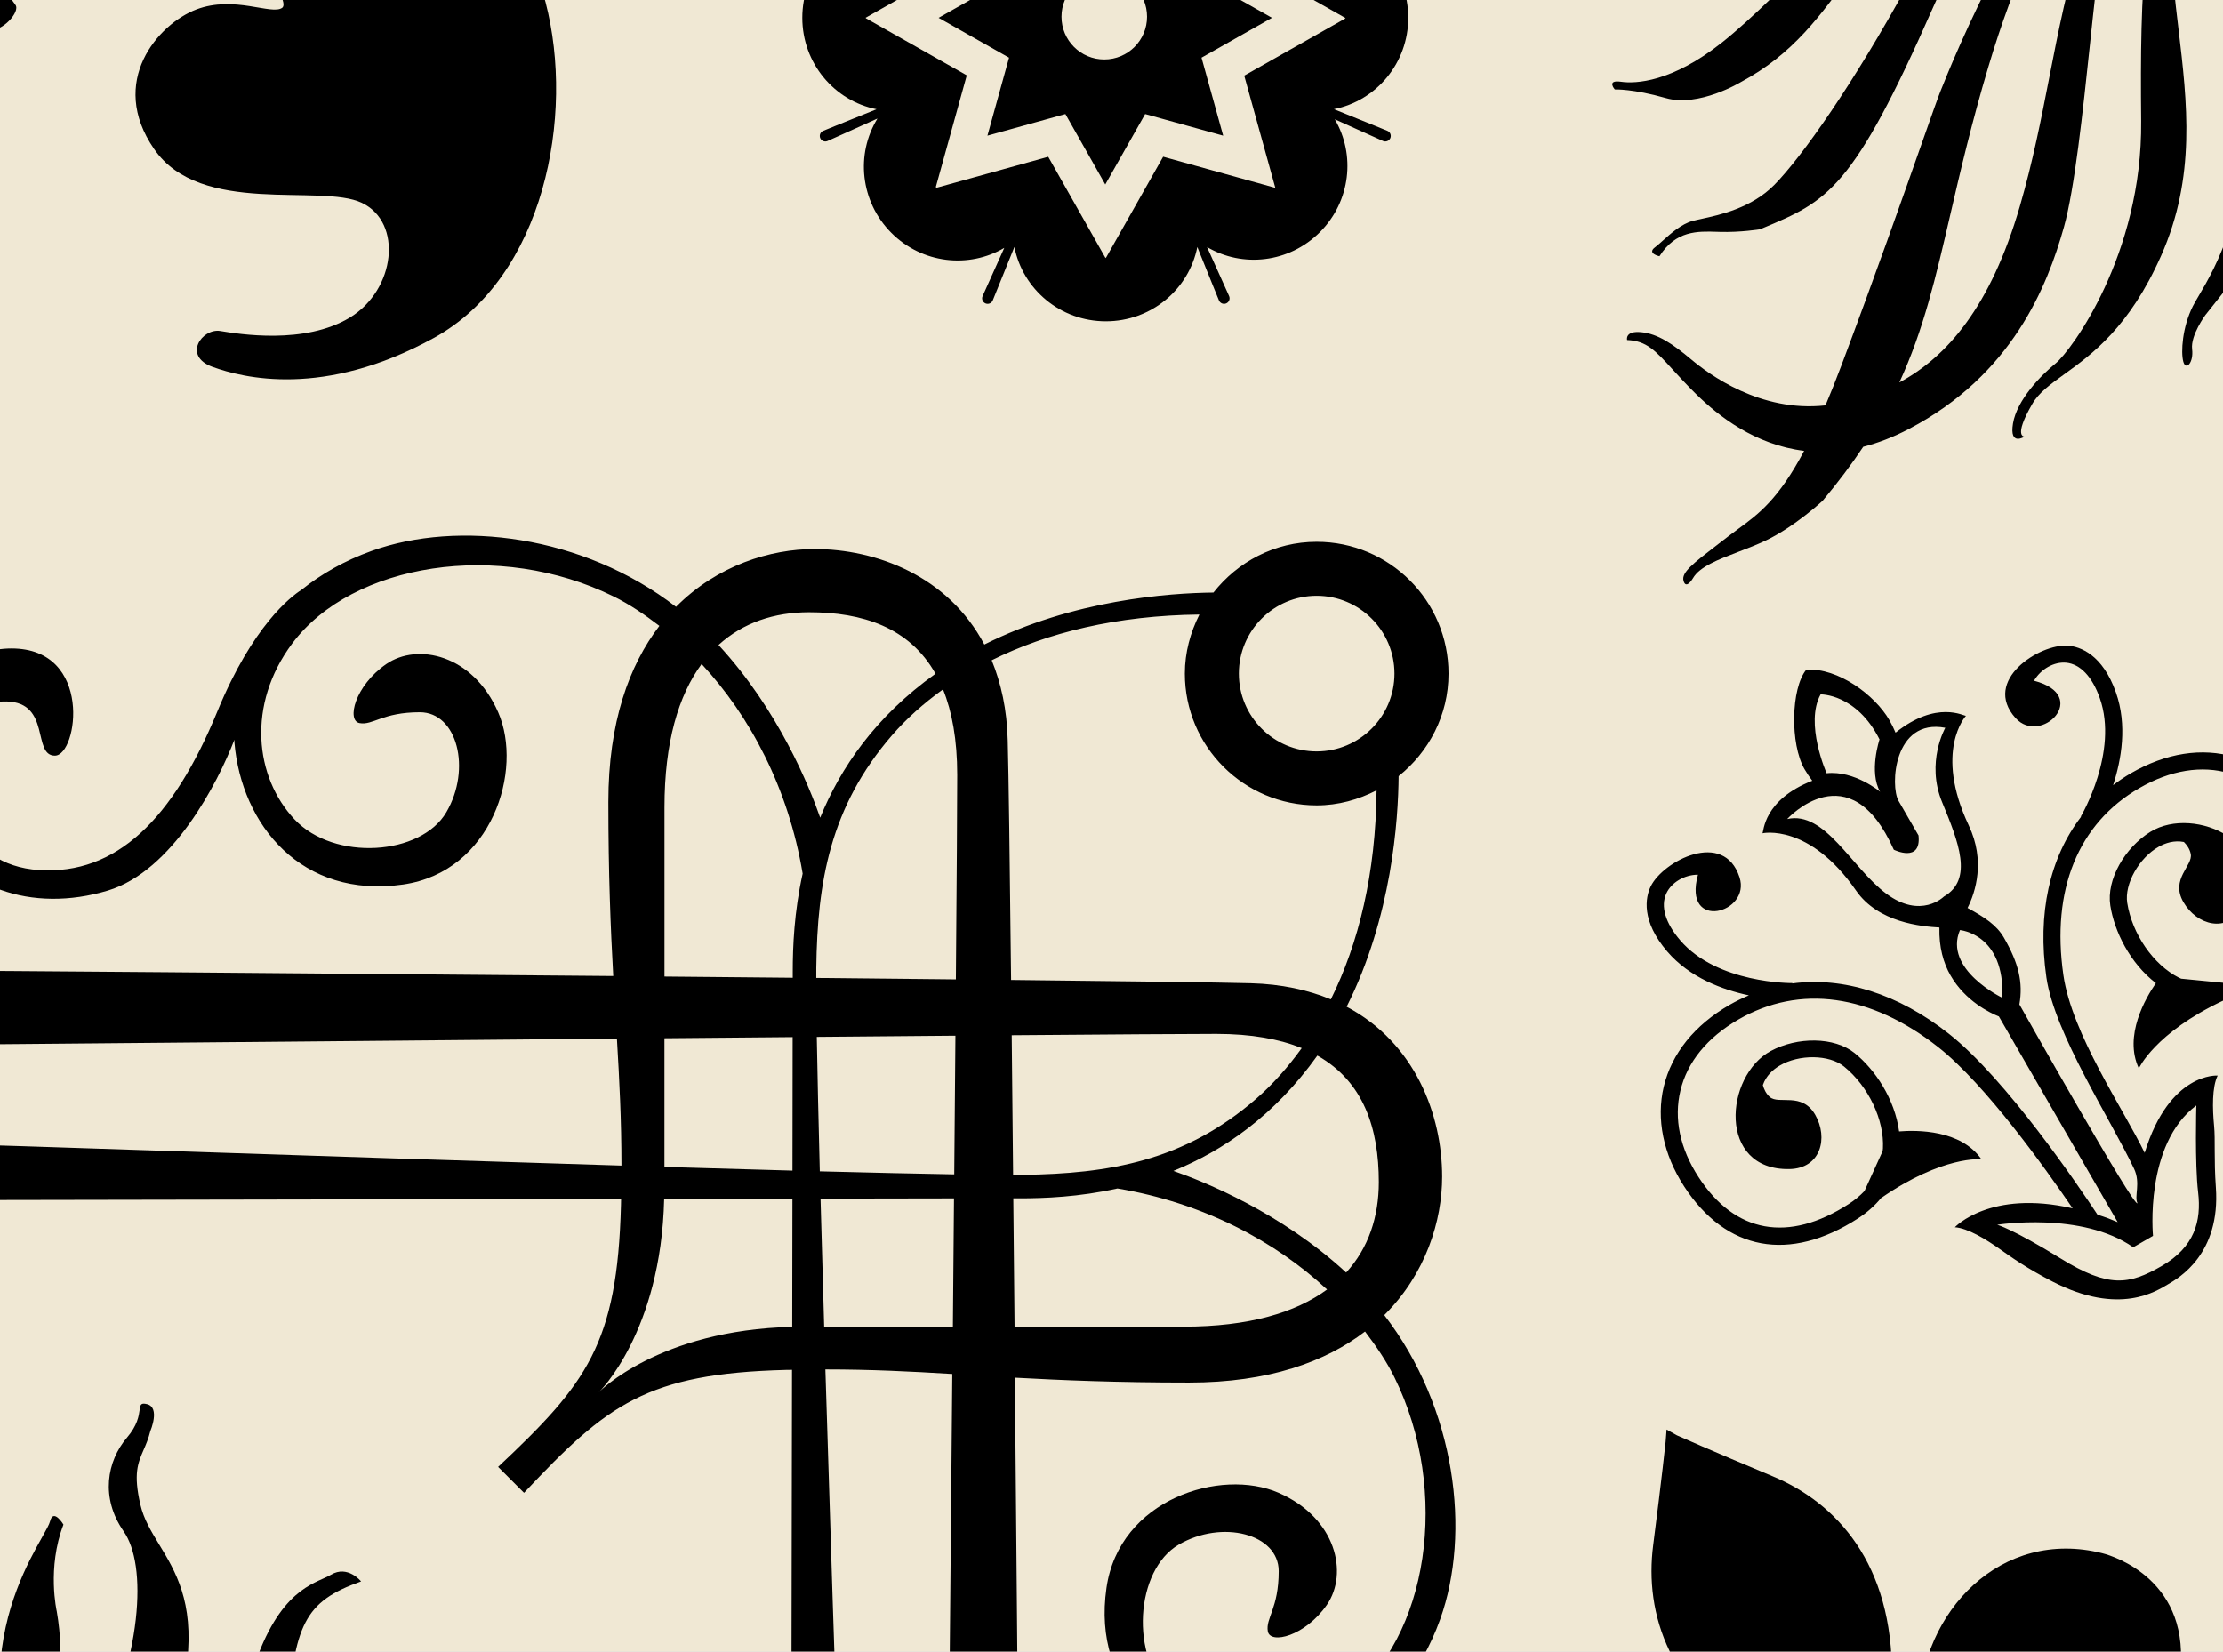 <svg width="179" height="133" viewBox="0 0 179 133" fill="none" xmlns="http://www.w3.org/2000/svg">
<rect x="0" y="0" width="179" height="133" fill="#808080" stroke="none"/>
<g clip-path="url(#clip0_1648_2554)">
<rect width="179" height="133" fill="white"/>
<g clip-path="url(#clip1_1648_2554)">
<rect width="180" height="180" transform="translate(-1 -17)" fill="#F0E8D4"/>
<path d="M111.47 105.899C114.829 102.562 116.124 98.274 116.124 94.754C116.124 89.79 113.959 83.996 108.435 81.072C112.081 73.83 112.592 66.026 112.62 62.5C115.05 60.556 116.637 57.598 116.637 54.245C116.637 48.381 111.883 43.632 106.019 43.632C102.632 43.632 99.652 45.25 97.708 47.719C94.12 47.756 86.417 48.303 79.261 51.901C76.34 46.377 70.546 44.215 65.577 44.215C62.056 44.215 57.771 45.507 54.434 48.869C46.929 43.077 36.878 41.869 29.934 44.363C27.73 45.153 25.86 46.232 24.276 47.499C23.45 48.026 20.359 50.35 17.513 57.261C13.923 65.993 9.367 70.454 3.159 70.066C-3.048 69.678 -4.016 63.663 -3.921 61.917C-3.824 60.17 -3.048 56.388 0.542 56.485C4.127 56.58 2.576 60.849 4.42 60.849C6.264 60.849 7.523 52.217 0.927 52.217C-5.668 52.217 -8.382 60.849 -5.86 66.283C-3.43 71.517 2.579 73.556 8.689 71.715C13.895 70.141 17.547 63.022 18.875 59.565C18.877 59.638 18.872 59.71 18.875 59.783C19.438 66.453 24.306 72.396 32.453 71.23C39.623 70.206 42.153 62.015 40.114 57.358C38.08 52.702 33.619 51.734 31.097 53.478C28.572 55.224 27.892 58.036 28.957 58.229C30.029 58.424 30.801 57.355 33.809 57.355C36.816 57.355 37.982 61.917 35.943 65.404C33.906 68.897 26.923 69.383 23.718 65.987C20.518 62.589 19.854 56.747 23.525 51.823C28.377 45.323 40.212 43.484 49.424 48.04C50.673 48.657 51.898 49.48 53.095 50.4C50.665 53.575 48.986 58.148 48.986 64.579C48.986 70.353 49.167 74.764 49.379 78.6C23.47 78.366 -2.724 78.162 -4.8 78.162C-8.728 78.162 -8.145 84.127 -4.942 84.127C-3.215 84.127 23.687 83.87 49.675 83.639C49.876 86.998 50.04 90.184 50.04 93.861C26.117 93.133 -2.058 92.131 -4.217 92.131C-7.71 92.131 -7.568 96.642 -4.217 96.642C-2.22 96.642 26.254 96.589 50.01 96.547C50.007 96.715 50.01 96.86 50.001 97.027C49.714 108.229 47.239 111.431 40.108 118.124L42.195 120.211C48.891 113.083 52.091 110.611 63.295 110.318C63.465 110.313 63.61 110.318 63.775 110.313C63.736 134.068 63.68 162.539 63.68 164.536C63.68 167.881 68.191 168.029 68.191 164.536C68.191 162.377 67.189 134.199 66.461 110.279C70.138 110.279 73.324 110.441 76.68 110.645C76.449 136.629 76.192 163.532 76.192 165.265C76.192 168.467 82.16 169.048 82.16 165.119C82.16 163.044 81.959 136.85 81.719 110.943C85.558 111.155 89.966 111.337 95.741 111.337C102.171 111.337 106.739 109.66 109.916 107.227C110.834 108.427 111.66 109.651 112.276 110.901C116.832 120.113 114.991 131.948 108.493 136.8C103.572 140.474 97.725 139.807 94.332 136.607C90.934 133.404 91.419 126.421 94.912 124.385C98.405 122.348 102.964 123.511 102.964 126.519C102.964 129.526 101.898 130.302 102.088 131.371C102.283 132.439 105.098 131.758 106.842 129.233C108.588 126.711 107.62 122.25 102.964 120.214C98.31 118.18 90.116 120.708 89.093 127.878C87.926 136.027 93.872 140.895 100.539 141.459C100.615 141.464 100.682 141.453 100.76 141.459C97.303 142.784 90.178 146.433 88.607 151.644C86.766 157.754 88.805 163.764 94.042 166.194C99.474 168.716 108.108 165.998 108.108 159.403C108.108 152.808 99.477 154.066 99.477 155.91C99.477 157.754 103.745 156.203 103.84 159.791C103.935 163.379 100.157 164.154 98.408 164.252C96.662 164.349 90.649 163.379 90.259 157.171C89.871 150.964 94.335 146.402 103.061 142.815C109.98 139.972 112.304 136.875 112.826 136.049C114.093 134.467 115.175 132.601 115.965 130.397C118.456 123.453 117.251 113.401 111.459 105.896L111.47 105.899ZM108.396 102.476C103.162 97.647 96.963 95.153 94.486 94.29C98.478 92.664 102.615 89.86 106.077 85.003C109.816 87.107 111.026 90.89 111.026 95.189C111.026 97.979 110.201 100.498 108.396 102.476ZM65.728 77.967C65.814 71.062 66.824 64.98 71.837 59.197C72.987 57.872 74.368 56.639 75.933 55.511C76.658 57.305 77.077 59.557 77.077 62.4C77.077 64.668 77.035 70.741 76.968 78.871C73.422 78.832 69.644 78.796 65.728 78.754V77.967ZM76.932 83.402C76.904 86.886 76.873 90.644 76.837 94.567C73.904 94.516 70.214 94.433 66.012 94.324C65.903 90.123 65.82 86.429 65.769 83.499C69.692 83.466 73.447 83.43 76.932 83.402ZM81.465 83.365C89.592 83.299 95.663 83.257 97.931 83.257C100.771 83.257 103.022 83.675 104.819 84.4C103.692 85.96 102.462 87.344 101.134 88.493C95.353 93.507 89.268 94.516 82.363 94.606C82.14 94.606 81.85 94.609 81.577 94.609C81.538 90.689 81.501 86.911 81.465 83.365ZM106.019 47.979C109.478 47.979 112.285 50.785 112.285 54.242C112.285 57.699 109.478 60.508 106.019 60.508C102.559 60.508 99.755 57.704 99.755 54.242C99.755 50.78 102.562 47.979 106.019 47.979ZM96.578 49.488C95.853 50.925 95.406 52.526 95.406 54.242C95.406 60.104 100.16 64.855 106.019 64.855C107.765 64.855 109.392 64.392 110.845 63.644C110.784 70.337 109.4 75.981 107.163 80.478C105.335 79.725 103.198 79.245 100.696 79.181C97.995 79.111 90.822 79.016 81.415 78.916C81.312 69.508 81.217 62.333 81.144 59.632C81.086 57.127 80.603 54.998 79.853 53.168C84.328 50.942 89.93 49.563 96.578 49.488ZM75.328 54.253C70.47 57.718 67.666 61.853 66.043 65.845C65.183 63.373 62.689 57.174 57.857 51.938C59.838 50.133 62.357 49.304 65.144 49.304C69.438 49.304 73.227 50.512 75.328 54.253ZM64.631 70.351C63.942 73.459 63.833 76.249 63.833 78.26V78.74C60.455 78.709 57.004 78.673 53.505 78.642V65.016C53.505 59.769 54.632 56.002 56.496 53.469C60.388 57.654 63.482 63.457 64.631 70.351ZM53.502 83.608C57.015 83.577 60.463 83.547 63.825 83.516C63.822 86.298 63.816 89.994 63.811 94.265C60.586 94.176 57.118 94.079 53.502 93.97V83.608ZM48.218 112.115C48.218 112.115 53.226 107.3 53.48 96.547C57.118 96.539 60.597 96.534 63.808 96.528C63.8 99.736 63.794 103.221 63.791 106.853C53.031 107.104 48.218 112.115 48.218 112.115ZM76.728 106.831H66.364C66.258 103.221 66.163 99.753 66.071 96.522C70.342 96.517 74.039 96.511 76.817 96.503C76.787 99.867 76.759 103.318 76.728 106.831ZM95.308 106.831H81.694C81.66 103.33 81.627 99.881 81.593 96.5H82.07C84.082 96.5 86.872 96.397 89.98 95.705C96.871 96.857 102.676 99.951 106.858 103.843C104.322 105.704 100.559 106.834 95.306 106.834L95.308 106.831Z" fill="black"/>
<path fill-rule="evenodd" clip-rule="evenodd" d="M10.225 115.769C8.61 117.653 8.073 120.616 9.955 123.309V123.312C11.841 126.003 11.573 133.273 7.262 142.161C5.148 146.522 1.284 151.272 -1.913 155.202C-5.231 159.28 -7.83 162.474 -7.008 163.434C-7.008 163.434 -0.006 155.086 4.839 150.509C9.687 145.93 14.264 141.084 15.071 133.812C15.609 128.973 14.12 126.521 12.825 124.389C12.174 123.318 11.573 122.328 11.303 121.157C10.729 118.679 11.103 117.819 11.56 116.765C11.75 116.33 11.953 115.861 12.11 115.232C12.11 115.232 12.917 113.346 11.841 113.076C11.327 112.948 11.303 113.125 11.243 113.548C11.178 114.015 11.071 114.781 10.225 115.769ZM5.11 155.084C11.033 151.045 17.496 146.197 19.651 137.043C21.51 129.14 24.373 127.858 25.987 127.134C26.243 127.02 26.467 126.919 26.652 126.809C27.998 126.001 29.075 127.348 29.075 127.348C24.498 128.964 23.691 130.85 23.15 138.389C22.612 145.929 19.651 149.698 9.955 154.545C0.262 159.393 -3.778 163.433 -3.778 163.433C-4.045 161.547 -0.815 159.124 5.11 155.084ZM28.976 144.899C25.9 149.046 22.249 153.966 13.189 157.238C10.343 158.266 8.216 158.922 6.564 159.432C2.588 160.659 1.357 161.039 -0.544 163.702C-0.544 163.702 5.378 159.933 16.151 158.318C26.921 156.702 29.884 151.316 31.232 148.622C31.521 148.044 31.748 147.354 31.984 146.637C32.932 143.756 34.026 140.435 39.848 142.159C39.848 142.159 39.848 141.082 37.962 140.273C36.079 139.466 32.846 139.734 29.614 144.043C29.403 144.324 29.191 144.61 28.977 144.899L28.976 144.899L28.976 144.899ZM43.348 151.584C42.539 149.161 40.116 148.352 37.423 151.315L37.425 151.316C36.65 152.168 36.187 153.019 35.742 153.839C34.638 155.87 33.641 157.704 28.269 158.856C25.589 159.43 22.703 159.732 19.759 160.04C14.423 160.598 8.894 161.177 4.035 163.433C4.035 163.433 9.419 162.356 15.344 162.895C15.952 162.95 16.612 163.025 17.31 163.105C23.412 163.8 32.482 164.833 36.348 155.893C40.655 145.93 42.539 152.931 41.193 153.47C41.193 153.47 40.382 155.624 41.73 155.624C43.079 155.624 44.155 154.007 43.348 151.584ZM-0.006 134.618C0.199 129.472 2.291 125.744 3.388 123.79C3.726 123.188 3.969 122.754 4.033 122.5C4.301 121.423 5.11 122.769 5.11 122.769C3.764 126.269 4.573 129.769 4.573 129.769C5.917 137.579 2.417 142.697 0.533 144.85C-1.353 147.004 -6.738 159.66 -6.738 159.66C-8.799 159.66 -3.227 148.579 -1.792 145.726C-1.726 145.595 -1.669 145.482 -1.622 145.388C-0.544 143.234 -0.276 141.348 -0.004 134.616L-0.006 134.618ZM-7.008 139.466C-6.469 140.543 -5.66 142.159 -6.739 145.929C-7.564 148.817 -7.553 151.44 -7.547 152.88C-7.546 152.995 -7.546 153.101 -7.546 153.2C-7.546 153.2 -6.469 153.74 -6.469 152.124C-6.469 150.985 -5.667 148.643 -5.099 146.982C-4.861 146.286 -4.663 145.709 -4.583 145.391C-4.561 145.3 -4.528 145.19 -4.491 145.062C-4.086 143.68 -3.088 140.27 -7.278 137.312C-7.278 137.312 -7.548 138.389 -7.008 139.466Z" fill="black"/>
<path d="M179.938 60.961C177.304 60.181 174.416 60.631 171.583 62.266C171.077 62.558 170.606 62.884 170.151 63.225C170.824 61.157 171.302 58.387 170.379 55.766C169.304 52.7 167.491 52.061 166.504 51.992C164.232 51.831 159.572 54.788 162.291 57.815C164.337 60.093 168.409 56.019 163.783 54.815C164.336 53.867 165.402 53.27 166.374 53.363C167.506 53.472 168.468 54.487 169.08 56.224C170.605 60.561 167.581 65.704 167.551 65.755L167.575 65.77C165.045 69.064 164.036 73.554 164.78 78.716C165.427 83.213 170.006 90.228 171.84 94.123C172.384 95.28 171.835 96.34 172.108 96.885C171.968 97.503 162.606 80.885 162.606 80.885C162.911 79.118 162.555 77.581 161.357 75.505C160.778 74.503 159.819 73.871 158.432 73.119C159.08 71.827 159.875 69.32 158.533 66.48C155.693 60.471 158.304 57.639 158.304 57.639C158.159 57.684 155.959 56.34 152.632 58.999C152.496 58.671 152.332 58.329 152.133 57.984C150.974 55.976 148.01 53.766 145.446 53.922C144.2 55.437 144.138 59.923 145.297 61.93C145.496 62.274 145.711 62.588 145.926 62.87C141.96 64.424 142.025 66.999 141.915 67.102C141.915 67.102 145.671 66.257 149.455 71.721C151.244 74.303 154.725 74.607 156.165 74.692C156.122 76.269 156.484 77.554 157.063 78.557C158.261 80.632 160.254 81.574 160.955 81.855L170.517 98.417C170.037 98.211 169.499 98.004 168.893 97.816C167.429 95.59 161.557 86.891 156.929 83.249C152.831 80.023 148.437 78.653 144.319 79.196L144.318 79.168C144.257 79.17 138.292 79.217 135.299 75.727C134.1 74.33 133.701 72.988 134.174 71.954C134.581 71.065 135.629 70.441 136.725 70.438C135.455 75.045 141.019 73.555 140.069 70.644C138.808 66.776 133.919 69.334 132.92 71.381C132.488 72.27 132.137 74.159 134.251 76.625C136.061 78.733 138.699 79.704 140.826 80.156C140.302 80.378 139.786 80.624 139.28 80.916C136.447 82.552 134.612 84.829 133.972 87.499C133.349 90.097 133.931 92.953 135.613 95.541C138.991 100.741 144.09 101.681 149.606 98.118C150.345 97.641 150.961 97.09 151.464 96.48C156.443 93.033 159.548 93.352 159.548 93.352C157.895 90.97 154.359 90.993 152.919 91.11C152.568 88.494 150.985 86.134 149.346 84.809C147.697 83.477 144.715 83.486 142.588 84.632C138.87 86.635 138.27 94.253 144.089 94.142C146.625 94.093 147.231 91.62 146.159 89.763C145.087 87.906 143.23 88.979 142.505 88.337C142.193 88.06 142.034 87.7 141.948 87.377C142.21 86.62 142.768 86.126 143.291 85.815C144.859 84.883 147.286 84.914 148.479 85.88C150.449 87.472 151.738 90.186 151.617 92.479C151.613 92.552 151.599 92.622 151.593 92.694L150.129 95.912C149.769 96.291 149.352 96.642 148.861 96.958C144.01 100.091 139.716 99.322 136.771 94.787C135.275 92.486 134.77 90.076 135.314 87.816C135.863 85.522 137.475 83.547 139.972 82.106C144.911 79.254 150.632 80.045 156.08 84.332C159.864 87.308 164.696 94.081 166.892 97.305C160.244 95.777 157.407 98.829 157.407 98.829C158.443 98.896 159.919 99.796 161.057 100.605C161.977 101.259 163.235 102.152 165.277 103.205C170.692 105.996 173.672 103.94 174.562 103.426C175.451 102.913 178.806 100.976 178.424 95.614C178.261 93.324 178.389 91.784 178.281 90.661C178.149 89.27 178.108 87.543 178.569 86.611C178.569 86.611 174.692 86.314 172.691 92.835C170.996 89.32 166.832 83.285 166.147 78.52C165.158 71.658 167.334 66.308 172.273 63.457C174.77 62.015 177.286 61.607 179.547 62.278C181.775 62.938 183.61 64.58 184.856 67.025C187.31 71.841 185.83 75.947 180.691 78.581C180.173 78.848 179.659 79.034 179.151 79.157L175.632 78.815C175.566 78.784 175.499 78.762 175.436 78.727C173.388 77.686 171.682 75.213 171.288 72.711C171.048 71.194 172.235 69.078 173.826 68.186C174.358 67.887 175.065 67.651 175.85 67.804C176.087 68.04 176.319 68.358 176.401 68.767C176.595 69.716 174.738 70.788 175.81 72.645C176.882 74.501 179.327 75.213 180.637 73.041C183.644 68.056 176.746 64.767 173.152 66.986C171.095 68.256 169.596 70.834 169.926 72.927C170.253 75.01 171.505 77.561 173.595 79.173C172.773 80.36 170.987 83.412 172.222 86.034C172.222 86.034 173.499 83.186 178.973 80.598C179.752 80.467 180.539 80.209 181.321 79.808C187.163 76.813 188.9 71.926 186.086 66.401C184.684 63.648 182.502 61.717 179.941 60.959L179.938 60.961ZM146.596 55.916C146.596 55.916 149.473 55.846 151.342 59.541C151.342 59.541 150.47 62.165 151.389 63.757C151.389 63.757 149.331 62.029 147.081 62.267C147.081 62.267 145.297 58.258 146.597 55.915L146.596 55.916ZM151.881 71.963C149.08 69.867 146.951 65.261 143.906 65.957C143.906 65.957 148.923 60.407 152.493 68.427C152.493 68.427 154.72 69.528 154.483 67.278L152.874 64.493C152.185 63.298 152.474 57.827 156.639 58.606C156.639 58.606 155.055 61.377 156.38 64.59C157.706 67.804 158.916 70.819 156.528 72.198C156.528 72.198 154.684 74.059 151.881 71.963ZM157.82 74.899C157.82 74.899 161.441 75.196 161.236 80.355C161.236 80.355 156.469 78.069 157.82 74.899ZM176.851 89.023C176.851 89.023 176.72 93.697 176.996 96.012C177.272 98.328 176.711 100.421 174.06 101.951C171.409 103.482 169.774 103.719 165.926 101.342C162.078 98.966 160.823 98.629 160.823 98.629C160.823 98.629 167.617 97.535 171.771 100.442L173.363 99.523C173.363 99.523 172.647 92.156 176.849 89.022L176.851 89.023Z" fill="black"/>
<path fill-rule="evenodd" clip-rule="evenodd" d="M156.29 7.248L156.29 7.248L156.238 7.378C156.036 7.881 155.517 9.354 154.757 11.512L154.757 11.513L154.757 11.513C153.3 15.648 150.956 22.298 148.258 29.466C147.816 30.64 147.395 31.691 146.99 32.645C141.744 33.231 137.588 30.123 136.18 28.942C134.704 27.702 133.501 26.879 132.158 26.749C130.815 26.618 131.019 27.381 131.019 27.381C132.572 27.438 133.296 28.23 134.667 29.733L134.667 29.733C135.192 30.308 135.812 30.988 136.61 31.77C138.392 33.516 141.326 35.825 145.271 36.308C143.199 40.224 141.593 41.4 140 42.568L140 42.568C139.726 42.768 139.454 42.968 139.179 43.181C138.85 43.436 138.543 43.672 138.258 43.891L138.257 43.892C136.311 45.389 135.383 46.102 135.561 46.767C135.766 47.53 136.323 46.563 136.323 46.563C136.859 45.635 138.336 45.069 139.958 44.447C140.704 44.162 141.481 43.864 142.211 43.514C144.53 42.402 146.755 40.334 146.755 40.334C148.021 38.822 149.098 37.381 150.031 35.979C151.197 35.682 152.423 35.218 153.707 34.545C162.025 30.191 164.855 23.055 166.192 18.281C167.056 15.198 167.709 9.034 168.285 3.585L168.285 3.585L168.285 3.585L168.285 3.585L168.285 3.584C168.601 0.597 168.895 -2.175 169.188 -4.107C170.015 -9.561 174.127 -18.022 174.127 -18.022C174.227 -18.865 173.699 -18.397 173.699 -18.397C167.93 -8.714 166.48 -1.281 165.01 6.251C164.353 9.617 163.692 13.002 162.641 16.617C160.283 24.724 156.753 28.75 152.939 30.798C154.889 26.57 155.864 22.367 157.046 17.27L157.046 17.27L157.046 17.269C157.85 13.807 158.749 9.932 160.114 5.357C164.301 -8.68 170.136 -15.645 171.896 -17.745C172.164 -18.065 172.337 -18.273 172.396 -18.375C172.842 -19.148 172.344 -19.178 172.344 -19.178L172.344 -19.177C163.258 -10.198 157.126 5.155 156.29 7.248L156.29 7.248ZM162.091 34.1C162.404 32.217 164.324 30.231 165.534 29.253C166.744 28.274 172.514 20.515 172.409 9.749C172.304 -1.016 172.57 -7.955 175.763 -18.622L176.414 -18.633C176.414 -18.633 174.437 -13.197 174.774 -4.62C174.865 -2.289 175.136 -0.006 175.406 2.258L175.406 2.258L175.406 2.258L175.406 2.258L175.406 2.259C176.127 8.324 176.832 14.252 174.01 20.604C171.453 26.358 168.437 28.536 166.23 30.13C165.091 30.952 164.168 31.619 163.636 32.541C162.072 35.249 163.029 35.156 163.029 35.156C163.029 35.156 161.778 35.983 162.091 34.1ZM180.689 7.695C181.268 16.656 178.363 21.584 177.038 23.831C176.841 24.166 176.679 24.441 176.568 24.661C175.716 26.361 175.597 28.355 175.801 29.118C176.006 29.881 176.646 29.219 176.511 28.11C176.378 27.001 177.577 25.372 177.577 25.372C177.791 25.101 178.004 24.835 178.214 24.572C181.714 20.188 184.523 16.67 184.466 8.972C184.423 3.202 182.388 -1.462 180.711 -5.303C180.017 -6.894 179.384 -8.343 178.98 -9.672C177.601 -14.209 177.443 -19.072 177.443 -19.072C177.148 -18.339 176.768 -13.658 177.466 -8.613C177.738 -6.639 178.212 -4.945 178.718 -3.132L178.718 -3.132C179.506 -0.31 180.374 2.799 180.69 7.693L180.689 7.695ZM171.233 -23.037C171.005 -21.413 172.149 -19.909 173.788 -19.678C175.427 -19.448 176.94 -20.576 177.17 -22.2C177.399 -23.825 176.255 -25.328 174.616 -25.559C172.977 -25.79 171.462 -24.662 171.232 -23.037L171.233 -23.037ZM141.88 18.396L141.713 18.466L141.712 18.465C141.712 18.465 140.145 18.721 138.496 18.672C138.424 18.669 138.352 18.667 138.279 18.665C136.688 18.613 134.947 18.557 133.624 20.632C133.624 20.632 132.587 20.42 133.268 19.91C133.448 19.775 133.659 19.586 133.895 19.375C134.552 18.788 135.4 18.031 136.298 17.79C136.492 17.738 136.735 17.685 137.016 17.625L137.016 17.624C138.502 17.302 141.04 16.751 142.878 14.883C145.063 12.661 149.218 6.805 153.715 -1.431C158.212 -9.667 165.062 -17.063 169.993 -20.019C169.993 -20.019 170.827 -20.569 170.686 -19.878C170.686 -19.878 162.308 -14.524 155.703 0.491C149.164 15.351 147.194 16.175 141.88 18.396ZM155.557 -10.427C162.628 -18.209 168.446 -20.912 169.249 -20.964C170.053 -21.016 169.585 -21.545 169.585 -21.545C166.135 -21.602 158.085 -15.03 153.745 -11.087C151.803 -9.323 149.54 -7.042 147.269 -4.752L147.269 -4.752C144.145 -1.604 141.006 1.562 138.663 3.42C134.617 6.63 131.707 6.756 130.516 6.583C129.326 6.412 130.028 7.205 130.028 7.205C130.028 7.205 131.484 7.142 134.141 7.902C136.797 8.662 140.172 6.613 140.172 6.613C144.378 4.36 146.575 1.302 149.363 -2.577C151.03 -4.899 152.91 -7.514 155.557 -10.427ZM169.189 -22.613C167.719 -22.356 163.153 -21.555 155.264 -16.399C151.671 -14.051 149.231 -12.065 147.184 -10.398C144.158 -7.934 141.989 -6.168 138.216 -4.962C131.888 -2.94 129.475 -5.237 129.475 -5.237C129.475 -5.237 128.883 -6.223 130.197 -5.594C131.51 -4.965 134.226 -5.202 136.31 -6.578C137.075 -7.083 138.372 -8.06 139.983 -9.273C142.766 -11.37 146.486 -14.172 150.015 -16.464C155.585 -20.083 165.269 -23.004 169.745 -23.386C169.745 -23.386 170.366 -22.899 169.603 -22.694C169.516 -22.671 169.378 -22.647 169.189 -22.613Z" fill="black"/>
<path d="M29.55 -9.461C24.691 -7.017 25.83 -1.286 25.198 -0.921C24.619 -0.587 22.69 -4.848 17.224 -9.177C17.246 -13.155 15.516 -17.274 15.516 -17.274L12.602 -17.52C13.713 -15.823 14.647 -13.281 14.947 -10.822C8.514 -15.01 2.432 -14.54 -1.529 -12.136C-5.636 -9.643 -5.642 -5.058 -5.642 -5.058C-5.642 -5.058 -7.628 -6.2 -9.135 -7.14C-10.642 -8.08 -12.87 -5.467 -11.35 -4.294C-9.831 -3.123 -1.609 2.137 -0.753 2.366C0.103 2.594 1.689 0.957 1.233 0.377C0.775 -0.204 -1.934 -4.065 0.049 -6.896C0.915 -8.134 2.629 -9.262 4.735 -9.878C4.152 -5.014 9.067 0.298 14.364 -2.984C15.789 -3.869 16.572 -5.212 16.946 -6.725C20.797 -3.631 23.402 0.14 22.719 0.63C21.867 1.243 18.867 -0.402 15.804 0.764C12.74 1.928 8.667 6.573 12.411 12.005C16.152 17.44 25.812 14.757 29.135 16.334C32.458 17.911 31.848 23.326 28.193 25.558C24.539 27.789 19.199 26.893 17.734 26.653C16.27 26.415 14.673 28.66 17.113 29.545C19.554 30.427 26.061 32.095 34.936 27.211C43.81 22.329 46.304 9.315 43.932 0.196C41.561 -8.923 34.41 -11.908 29.553 -9.465L29.55 -9.461ZM14.208 -5.547C12.383 -2.443 8.01 -4.379 8.632 -7.27C9.051 -9.221 10.772 -9.672 11.85 -9.761C12.531 -9.53 13.208 -9.23 13.87 -8.848C14.25 -8.627 14.624 -8.395 14.993 -8.153C14.891 -7.182 14.643 -6.287 14.21 -5.548L14.208 -5.547Z" fill="black"/>
<path fill-rule="evenodd" clip-rule="evenodd" d="M154.663 148.783L156.395 151.784L156.394 151.784C156.394 151.784 158.649 156.149 161.476 157.583C164.304 159.015 166.101 160.977 165.391 163.787C165.391 163.787 164.912 165.263 163.611 166.014L163.499 166.079C162.201 166.828 160.681 166.507 160.681 166.507C157.892 165.718 157.093 163.179 157.265 160.014C157.437 156.849 154.783 152.714 154.783 152.714L153.051 149.714C150.943 146.063 150.333 145.351 142.328 140.839C134.324 136.327 132.413 129.9 133.119 124.426C133.824 118.951 134.12 116.114 134.12 116.114L134.197 115.12L135.032 115.587C135.032 115.587 137.637 116.751 142.73 118.877C147.823 121.001 152.435 125.871 152.34 135.059C152.245 144.247 152.556 145.134 154.663 148.783ZM169.284 125.077C161.171 123.03 154.69 129.705 154.496 137.682C154.303 145.66 158.354 153.254 164.447 154.801C170.54 156.35 172.952 151.292 171.156 148.527C169.362 145.764 166.974 146.941 166.974 146.941C167.789 151.471 163.795 153.443 160.977 150.871C158.159 148.299 157.867 142.136 163.147 139.619C168.427 137.103 172.896 140.456 172.896 140.456C175.396 137.279 175.615 133.619 175.615 133.619C175.812 126.572 169.282 125.077 169.282 125.077L169.284 125.077ZM143.302 144.145C136.296 140.325 127.277 142.599 124.992 150.65C124.992 150.65 123.023 157.052 129.225 160.405C129.225 160.405 132.504 162.045 136.505 161.469C136.505 161.469 135.837 155.921 140.656 152.606C145.476 149.292 150.667 152.626 151.486 156.353C152.304 160.08 148.6 162.553 145.085 159.581C145.085 159.581 142.871 161.059 144.366 163.996C145.861 166.933 151.45 167.373 153.155 161.323C154.861 155.271 150.31 147.968 143.304 144.146L143.302 144.145Z" fill="black"/>
<path fill-rule="evenodd" clip-rule="evenodd" d="M107.41 8.793C109.749 9.732 111.718 10.539 111.718 10.539C111.944 10.635 112.048 10.898 111.952 11.124C111.855 11.35 111.594 11.454 111.368 11.357C111.368 11.357 109.619 10.576 107.48 9.607C109.16 12.457 108.764 16.213 106.281 18.695C103.797 21.179 100.042 21.576 97.191 19.891C98.174 22.059 98.971 23.845 98.971 23.845C99.068 24.072 98.963 24.334 98.737 24.43C98.512 24.526 98.25 24.421 98.154 24.195C98.154 24.195 97.348 22.226 96.41 19.888C95.734 23.296 92.702 25.873 89.044 25.873C85.386 25.873 82.354 23.295 81.681 19.886C80.742 22.224 79.936 24.195 79.936 24.195C79.839 24.421 79.578 24.527 79.352 24.43C79.127 24.332 79.021 24.071 79.119 23.845C79.119 23.845 79.898 22.097 80.867 19.959C78.017 21.637 74.261 21.239 71.781 18.759C69.263 16.239 68.888 12.412 70.653 9.548C68.455 10.545 66.63 11.357 66.63 11.357C66.405 11.454 66.143 11.35 66.046 11.124C65.95 10.898 66.055 10.636 66.281 10.54C66.281 10.54 68.246 9.736 70.582 8.798C67.175 8.12 64.603 5.088 64.603 1.431C64.603 -2.226 67.179 -5.259 70.588 -5.934C68.25 -6.873 66.281 -7.679 66.281 -7.679C66.055 -7.776 65.95 -8.037 66.046 -8.263C66.143 -8.489 66.405 -8.593 66.63 -8.497C66.63 -8.497 68.418 -7.702 70.586 -6.717C68.903 -9.568 69.299 -13.325 71.782 -15.808C74.265 -18.291 78.018 -18.688 80.868 -17.006C79.899 -19.146 79.121 -20.895 79.121 -20.895C79.023 -21.121 79.127 -21.382 79.353 -21.479C79.579 -21.575 79.84 -21.47 79.937 -21.244C79.937 -21.244 80.743 -19.274 81.682 -16.936C82.355 -20.345 85.389 -22.922 89.046 -22.922C92.702 -22.922 95.735 -20.345 96.411 -16.939C97.349 -19.275 98.156 -21.244 98.156 -21.244C98.251 -21.47 98.512 -21.576 98.738 -21.479C98.964 -21.382 99.07 -21.121 98.972 -20.895C98.972 -20.895 98.174 -19.108 97.192 -16.94C100.043 -18.625 103.8 -18.227 106.282 -15.744C108.732 -13.296 109.148 -9.612 107.548 -6.776C109.656 -7.732 111.368 -8.497 111.368 -8.497C111.594 -8.593 111.856 -8.489 111.952 -8.263C112.048 -8.037 111.944 -7.776 111.718 -7.679C111.718 -7.679 109.749 -6.873 107.41 -5.934C110.818 -5.259 113.396 -2.227 113.396 1.43C113.396 5.086 110.818 8.119 107.41 8.793ZM102.691 15.129L93.658 12.624L89.04 20.785L89.009 20.731L89.001 20.747L84.452 12.708L84.412 12.639C84.412 12.639 84.411 12.636 84.411 12.632V12.629L84.295 12.659L75.386 15.129L75.4 15.075L75.346 15.089L77.832 6.118C77.827 6.118 77.822 6.117 77.817 6.116C77.811 6.115 77.806 6.114 77.801 6.113C77.807 6.105 77.813 6.097 77.819 6.088C77.825 6.08 77.831 6.071 77.837 6.063L69.729 1.474L69.743 1.465L69.689 1.435L77.797 -3.155L77.85 -3.184L75.345 -12.22L84.275 -9.745L84.381 -9.715L89 -17.875L89.03 -17.823L89.039 -17.838L93.629 -9.727L93.632 -9.718L102.655 -12.22L102.641 -12.167L102.692 -12.182L100.246 -3.356L100.192 -3.16L100.201 -3.155L108.312 1.435L108.294 1.444L108.349 1.475L100.188 6.093L100.217 6.2L102.691 15.129ZM96.749 -1.776L102.422 1.435L96.749 4.645L98.491 10.926L92.209 9.186L88.999 14.858L85.788 9.186L79.51 10.926L81.25 4.645L75.577 1.435L81.25 -1.776L79.51 -8.056L85.788 -6.317L88.999 -11.987L92.209 -6.317L98.491 -8.056L96.749 -1.776ZM85.474 1.346C85.474 3.248 87.016 4.79 88.919 4.79C90.82 4.79 92.362 3.248 92.362 1.346C92.362 -0.557 90.821 -2.099 88.919 -2.099C87.016 -2.099 85.474 -0.557 85.474 1.346Z" fill="black"/>
</g>
</g>
<defs>
<clipPath id="clip0_1648_2554">
<rect width="179" height="133" fill="white"/>
</clipPath>
<clipPath id="clip1_1648_2554">
<rect width="180" height="180" fill="white" transform="translate(-1 -17)"/>
</clipPath>
</defs>
</svg>
